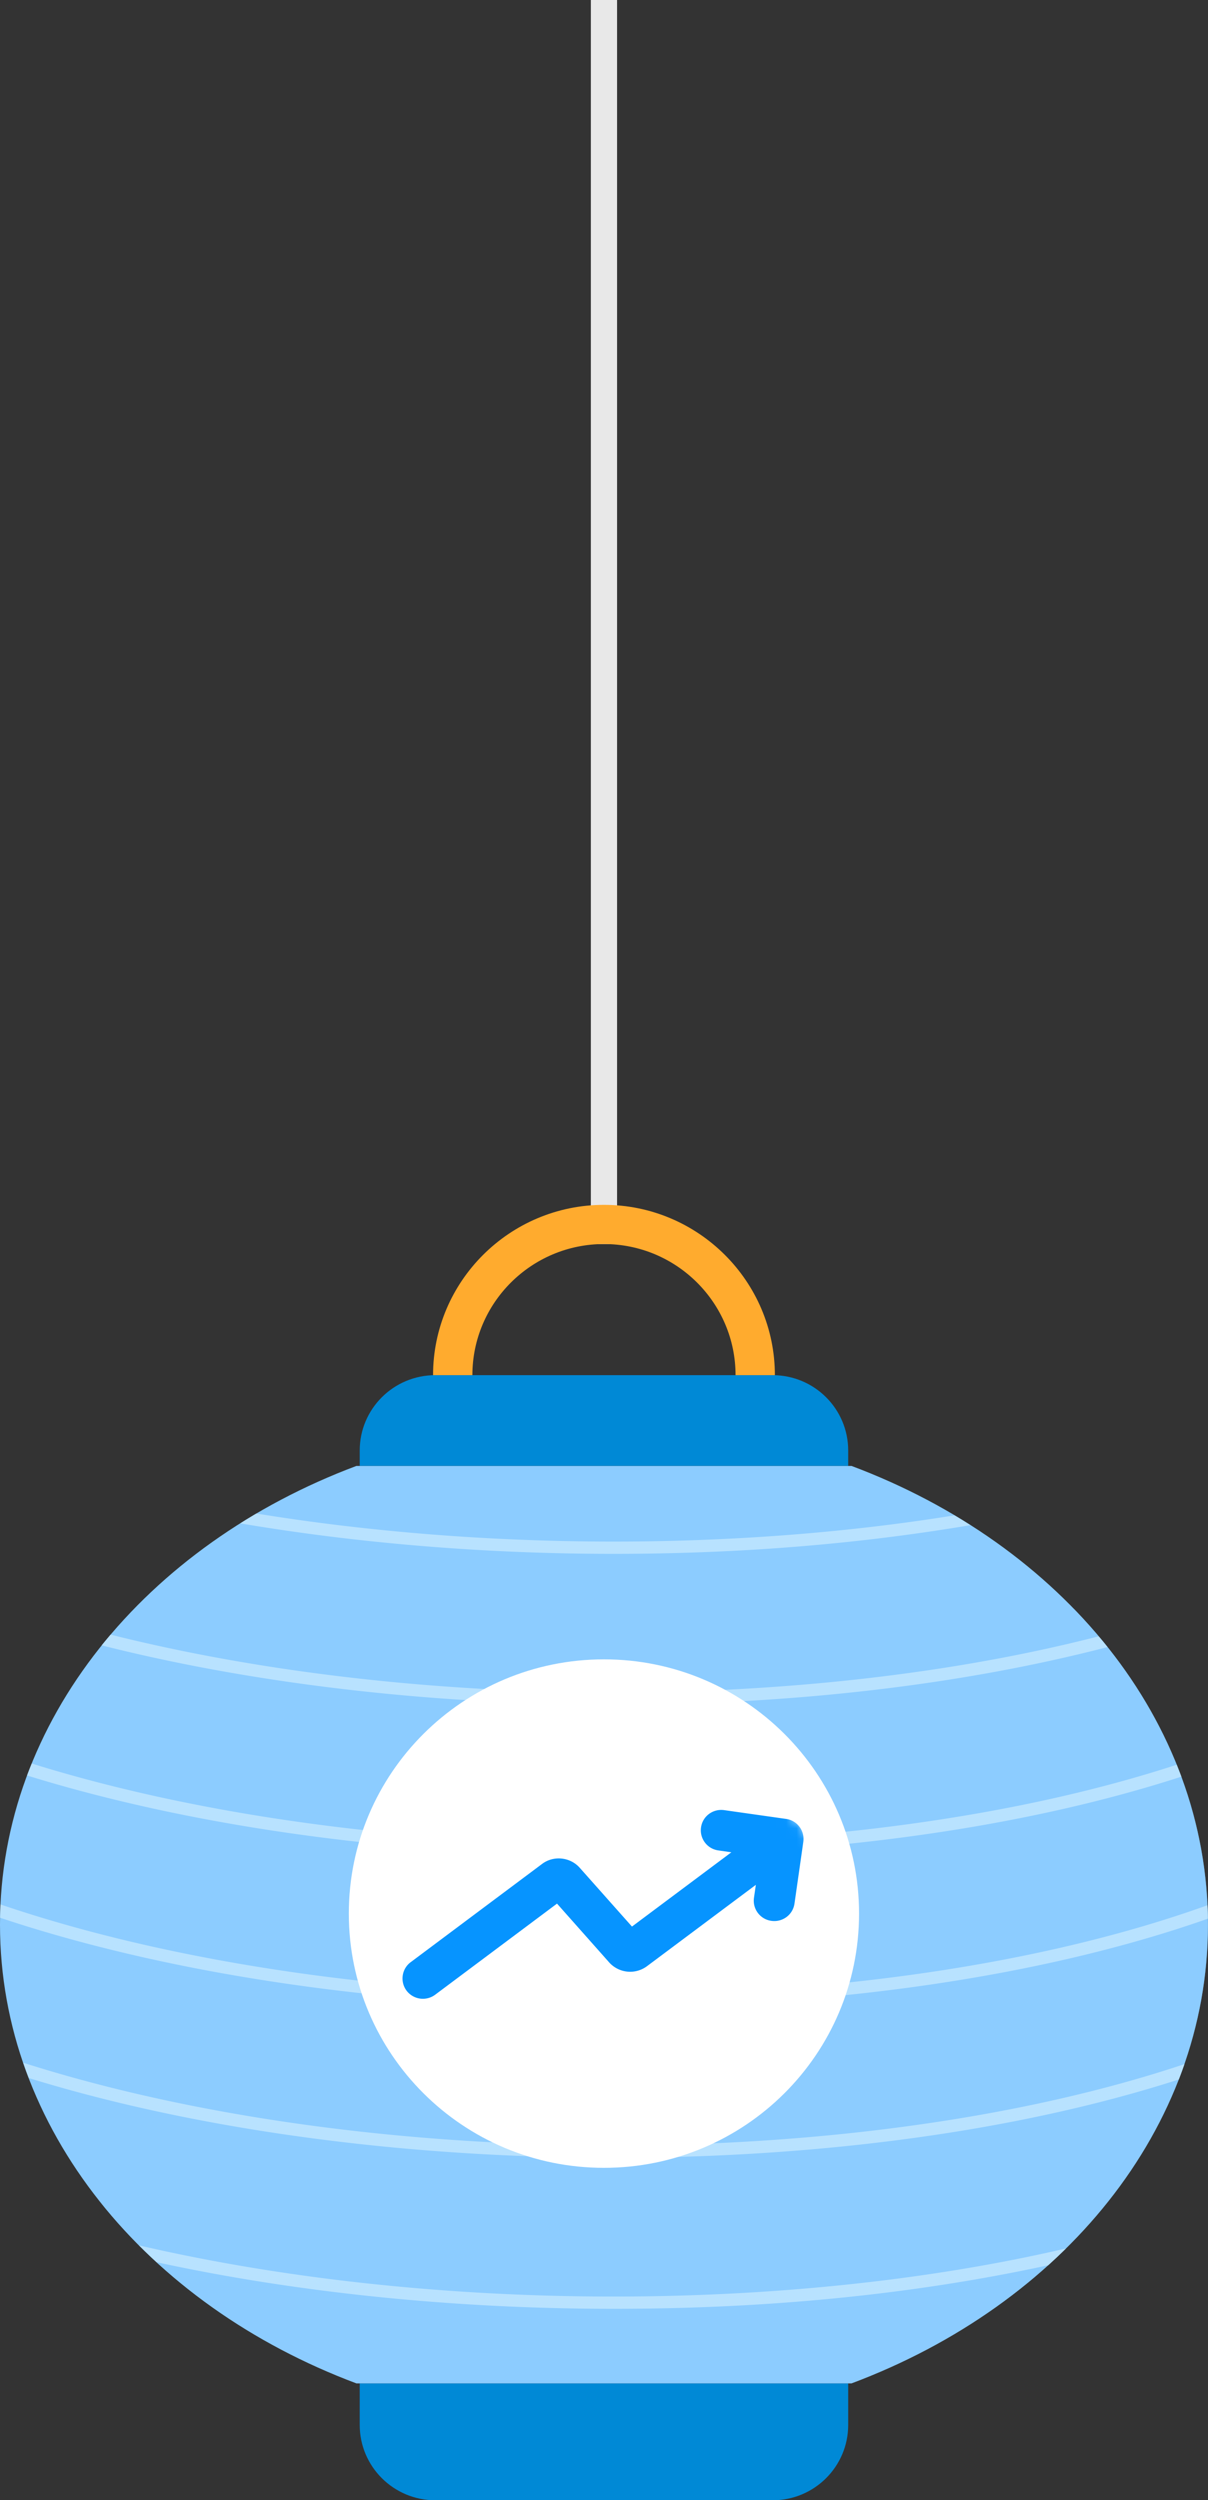 <svg width="116" height="240" viewBox="0 0 116 240" fill="none" xmlns="http://www.w3.org/2000/svg"><rect x="0" y="0" width="116" height="240" fill="#333333" stroke="none"/><g clip-path="url(#clip0_1365_1325)"><path d="M59.255 0h-2.517v119.418h2.517V0z" fill="#E8E8E8"/><path d="M57.996 228.789H34.543v3.983c0 3.999 3.25 7.236 7.264 7.236h32.379c4.014 0 7.264-3.237 7.264-7.236v-3.983H57.996zm0-88.074H34.543v-1.475c0-3.999 3.25-7.236 7.264-7.236h32.379c4.014 0 7.264 3.237 7.264 7.236v1.475H57.996z" fill="#0089D6"/><path d="M81.77 140.719H34.222C14.05 148.283 0 165.148 0 184.751c0 19.602 14.05 36.476 34.222 44.032H81.77c20.171-7.556 34.222-24.422 34.222-44.032 0-19.611-14.051-36.476-34.222-44.032z" fill="#8CCCFF"/><path d="M116.001 184.747c0-11.489-4.829-22.036-12.891-30.321-7.996 24.503-32.593 76.705-93.344 57.119 6.021 7.491 14.495 13.506 24.465 17.234h47.548c20.171-7.555 34.222-24.421 34.222-44.032z" fill="#8CCCFF" opacity=".5"/><path d="M74.41 132.005h-3.777c0-6.941-5.668-12.587-12.635-12.587-6.968 0-12.636 5.646-12.636 12.587h-3.776c0-9.014 7.363-16.349 16.412-16.349 9.048 0 16.411 7.335 16.411 16.349z" fill="#FFAB2E"/><path d="M24.637 145.281a62.23 62.23 0 00-1.563.951c11.468 1.942 23.684 2.926 35.818 2.926 12.134 0 23.453-.927 34.295-2.754-.51-.32-1.02-.639-1.538-.942-21.117 3.417-45.352 3.351-67.012-.173v-.008zM10.621 156.91a86.45 86.45 0 00-.855 1.033c15.021 3.794 32.157 5.695 49.128 5.695 16.97 0 33.267-1.852 47.457-5.531a31.826 31.826 0 00-.855-1.033c-28.118 7.244-65.548 7.195-94.883-.164h.008zM3.05 169.285a68.07 68.07 0 00-.452 1.147c16.592 5.139 36.558 7.704 56.3 7.704 19.744 0 38.944-2.532 54.542-7.589-.14-.385-.296-.762-.444-1.147-30.997 10.129-77.18 10.088-109.946-.115zm-3.001 13.52a65.45 65.45 0 00-.033 1.286c17.078 5.696 38.104 8.548 58.884 8.548s41.074-2.828 57.083-8.458c0-.434-.009-.868-.033-1.294-31.877 11.464-81.976 11.448-115.901-.074v-.008zm2.181 15.203c.165.492.346.983.535 1.467 16.56 5.105 36.468 7.654 56.145 7.654 19.678 0 38.73-2.508 54.286-7.515.189-.492.37-.983.543-1.475-31.26 10.457-78.43 10.408-111.5-.131H2.23zm98.42 19.44a53.223 53.223 0 001.711-1.614c-26.843 6.253-61.213 6.155-89.01-.295a62.932 62.932 0 001.687 1.614c13.697 2.975 28.842 4.475 43.871 4.475 15.03 0 28.916-1.401 41.749-4.18h-.008z" fill="#B8E2FF"/><path d="M57.994 208.095c13.53 0 24.498-10.927 24.498-24.405 0-13.478-10.968-24.405-24.498-24.405-13.53 0-24.498 10.927-24.498 24.405 0 13.478 10.968 24.405 24.498 24.405z" fill="#fff"/><mask id="mask0_1365_1325" style="mask-type:luminance" maskUnits="userSpaceOnUse" x="33" y="166" width="50" height="49"><path d="M57.815 214.841c13.53 0 24.498-10.926 24.498-24.405 0-13.478-10.969-24.405-24.498-24.405-13.53 0-24.499 10.927-24.499 24.405 0 13.479 10.969 24.405 24.498 24.405z" fill="#fff"/></mask><g mask="url(#mask0_1365_1325)"><path d="M76.777 175.365a1.947 1.947 0 00-1.291-.763l-5.948-.844a1.971 1.971 0 00-1.456.369c-.42.312-.691.77-.765 1.287a1.947 1.947 0 00.37 1.45c.313.418.773.689 1.291.762l1.25.181-9.542 7.129-5.018-5.646c-.921-1.033-2.509-1.196-3.611-.369l-12.62 9.433c-.419.311-.69.77-.764 1.286a1.947 1.947 0 00.37 1.451 1.97 1.97 0 002.747.385l11.698-8.744 5.01 5.646a2.71 2.71 0 003.62.369l10.464-7.818-.181 1.246a1.953 1.953 0 001.67 2.212 1.966 1.966 0 001.456-.368c.42-.312.69-.771.765-1.287l.847-5.925a1.949 1.949 0 00-.37-1.451l.008.009z" fill="#0694FF"/></g></g><defs><clipPath id="clip0_1365_1325"><path fill="#fff" d="M0 0h116v240H0z"/></clipPath></defs></svg>
